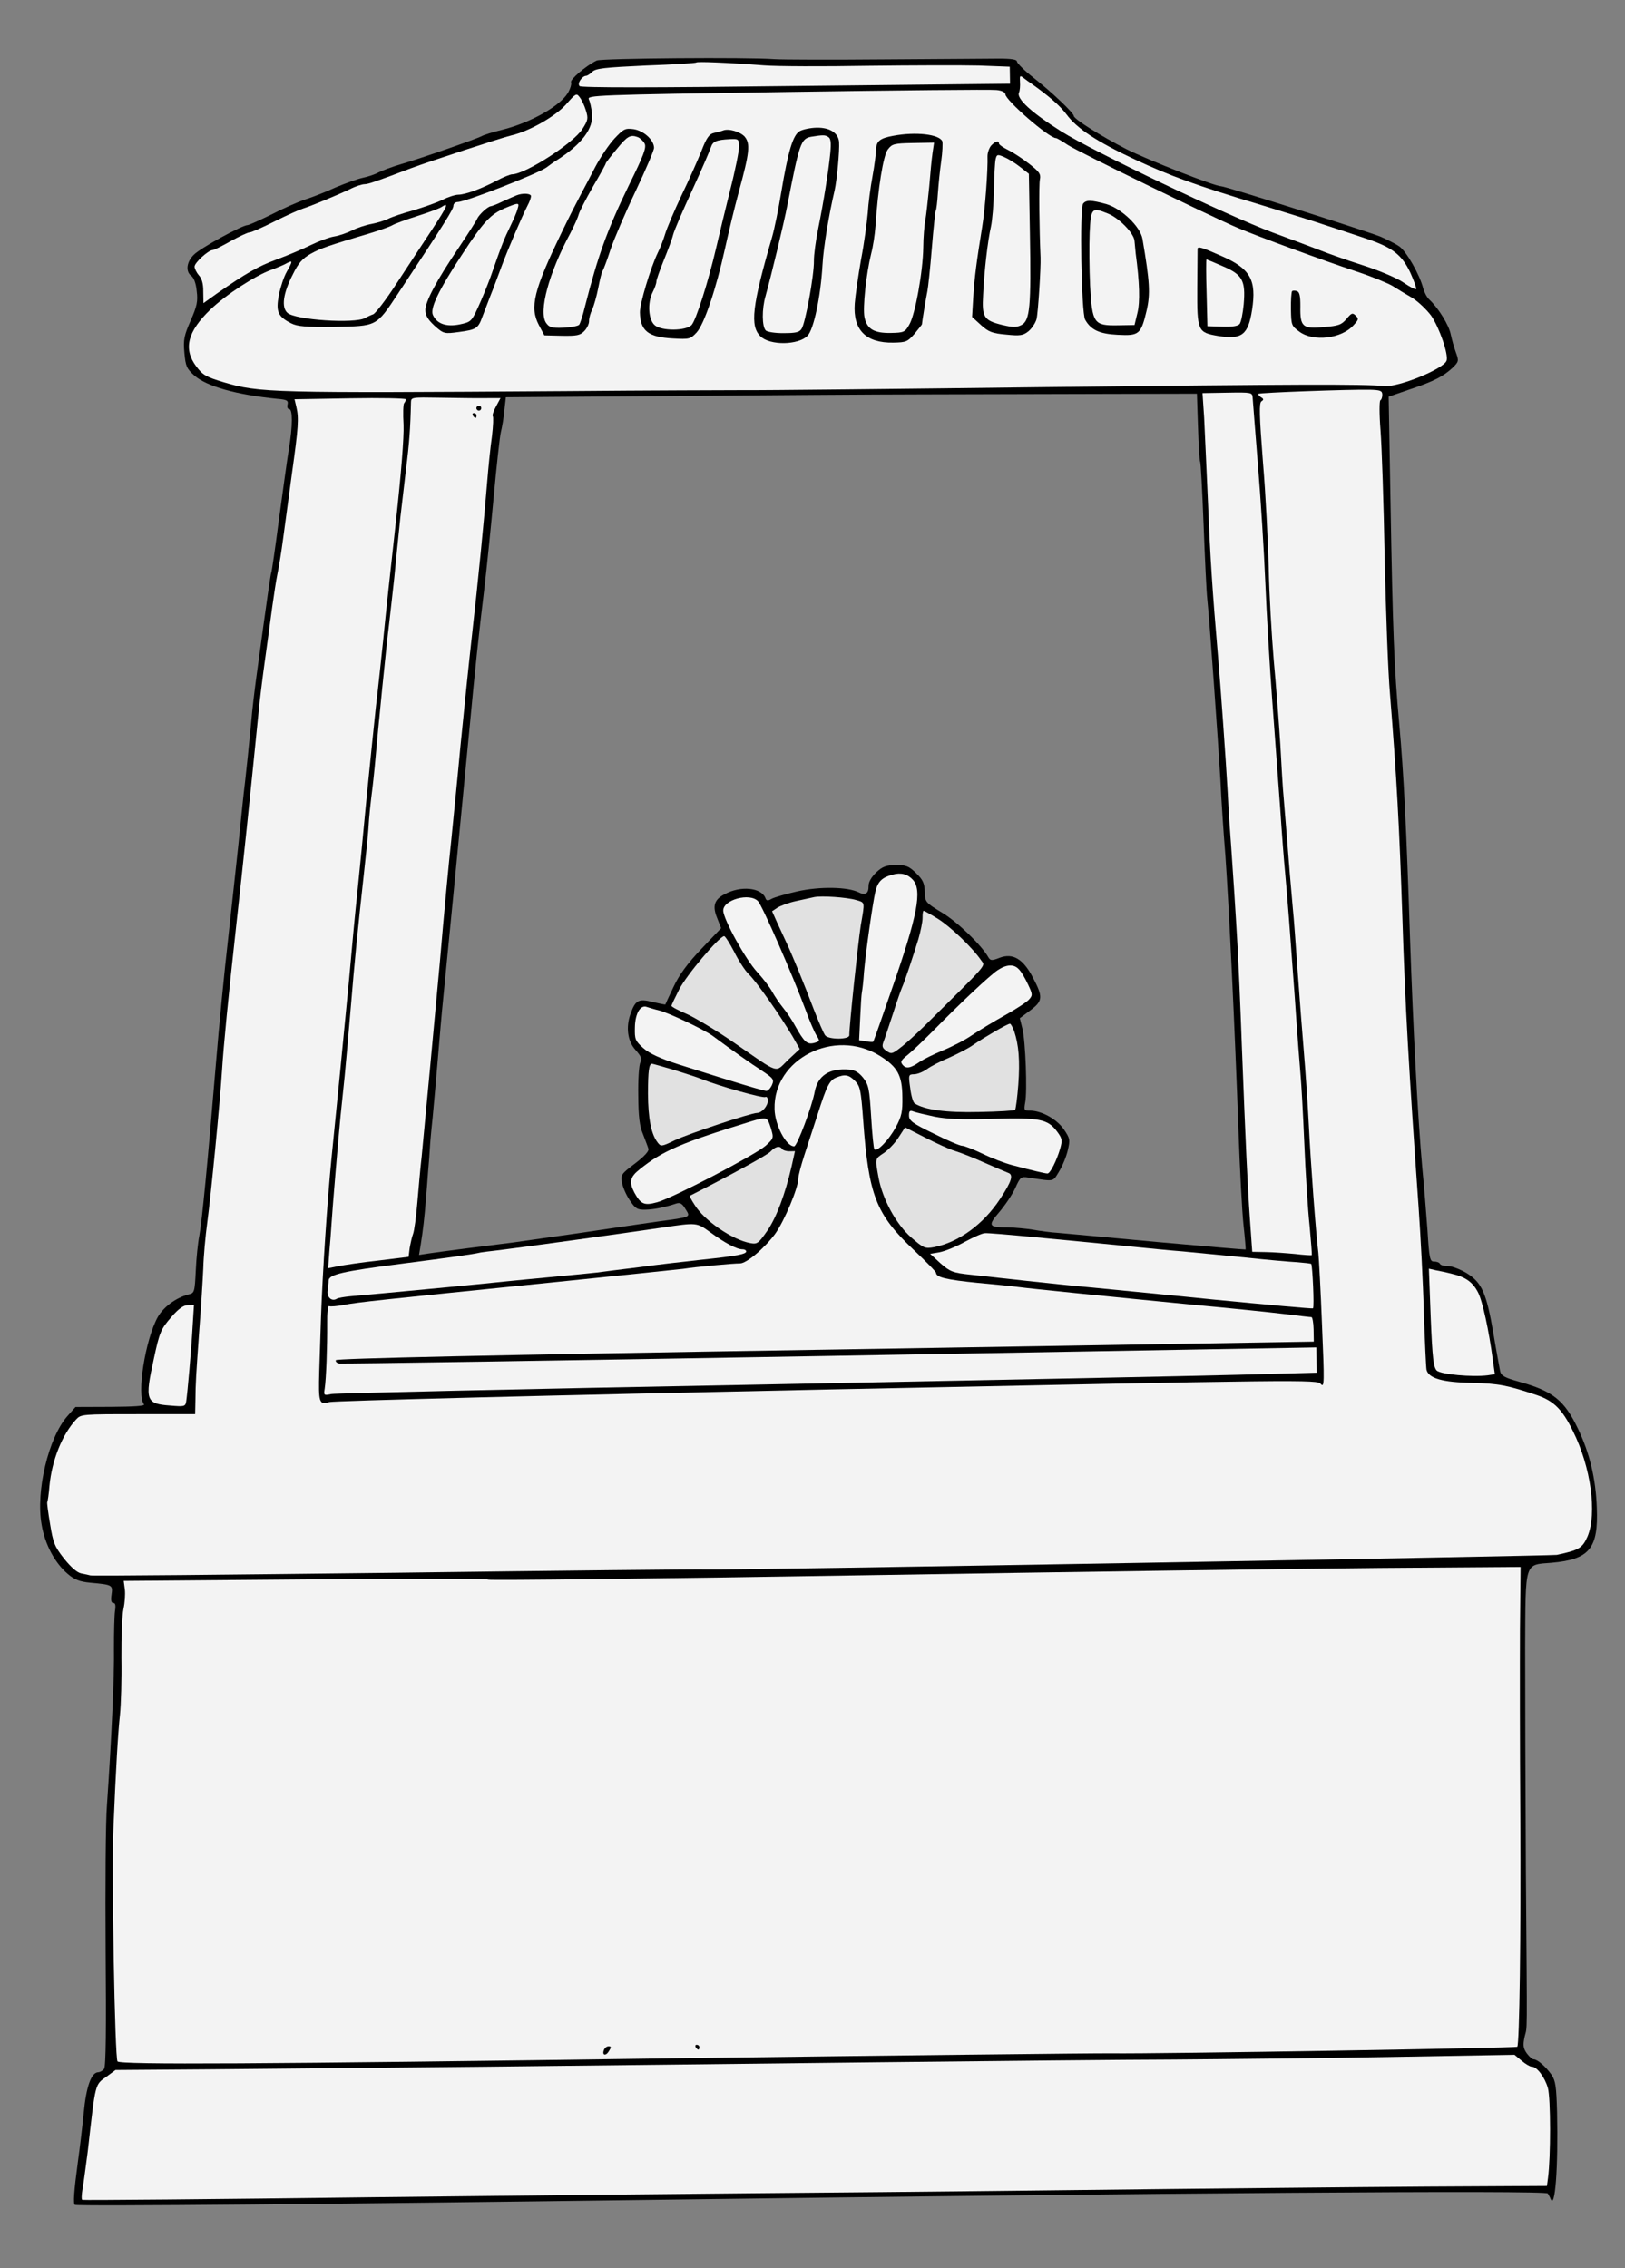 <?xml version="1.0" encoding="UTF-8" standalone="no"?>
<!DOCTYPE svg PUBLIC "-//W3C//DTD SVG 1.1//EN" "http://www.w3.org/Graphics/SVG/1.1/DTD/svg11.dtd">
<svg xmlns="http://www.w3.org/2000/svg" xmlns:xl="http://www.w3.org/1999/xlink" version="1.1" xmlns:dc="http://purl.org/dc/elements/1.1/" viewBox="49.5 103.5 193.5 270" width="193.5" height="270">
  <rect x="49.5" y="103.5" width="193.5" height="270" fill="#808080" stroke="none"/>
  <defs>
    <clipPath id="artboard_clip_path">
      <path d="M 49.5 373.5 L 243 373.5 L 243 145.038 L 216.208 103.5 L 49.5 103.5 Z"/>
    </clipPath>
  </defs>
  <g id="Well,_Covered_(3)" stroke-opacity="1" fill="none" fill-opacity="1" stroke-dasharray="none" stroke="none">
    <title>Well, Covered (3)</title>
    <g id="Well,_Covered_(3)_Art" clip-path="url(#artboard_clip_path)">
      <title>Art</title>
      <g id="Group_70">
        <g id="Graphic_122">
          <path d="M 120.548 110.709 C 119.258 111.339 117.377 112.963 117.498 113.279 C 117.588 113.48 117.424 114.033 117.144 114.529 C 116.217 116.108 112.779 118.048 109.439 118.916 C 108.257 119.197 107.078 119.565 106.849 119.714 C 106.218 120.043 99.605 122.357 97.274 123.034 C 96.238 123.341 95.002 123.797 94.543 124.036 C 94.114 124.275 93.25 124.55 92.645 124.677 C 92.069 124.803 90.631 125.319 89.483 125.802 C 88.364 126.314 86.697 126.979 85.805 127.255 C 84.914 127.56 83.077 128.373 81.758 129.061 C 80.41 129.721 79.147 130.293 78.974 130.296 C 78.337 130.307 73.351 133.027 72.584 133.821 C 71.702 134.675 71.578 135.835 72.281 136.343 C 72.574 136.54 72.847 137.259 72.92 138.125 C 73.086 139.366 72.951 139.947 72.2 141.667 C 71.421 143.445 71.314 143.939 71.457 145.499 C 71.601 147.087 71.721 147.374 72.633 148.197 C 74.131 149.502 77.619 150.482 82.517 150.975 C 83.675 151.071 83.851 151.184 83.743 151.648 C 83.662 151.939 83.753 152.198 83.926 152.195 C 84.36 152.187 84.366 154.183 83.894 156.968 C 83.685 158.245 83.172 162.015 82.71 165.378 C 82.277 168.713 81.863 171.555 81.807 171.642 C 81.723 171.817 81.336 174.514 80.028 184.084 C 79.823 185.591 79.519 188.084 79.401 189.591 C 79.008 193.561 78.983 193.822 78.684 196.546 C 78.505 197.909 78.185 201.154 77.913 203.791 C 77.641 206.429 77.065 211.559 76.667 215.24 C 76.239 218.892 75.576 225.673 75.194 230.308 C 74.238 241.809 73.551 248.88 73.234 250.592 C 73.074 251.376 72.875 253.259 72.814 254.736 C 72.686 257.313 72.659 257.429 71.938 257.586 C 70.441 257.988 68.985 259.055 68.283 260.282 C 66.796 262.97 65.754 269.554 66.642 270.667 C 66.819 270.867 65.46 270.948 62.684 270.968 L 58.489 270.983 L 57.525 272.07 C 55.284 274.597 53.746 280.988 54.452 284.968 C 54.841 287.333 56.037 289.569 57.593 290.872 C 58.356 291.524 58.968 291.774 60.272 291.896 C 62.909 292.139 62.938 292.167 62.784 293.298 C 62.681 293.994 62.744 294.311 63.004 294.307 C 63.236 294.303 63.299 294.591 63.194 295.258 C 63.117 295.78 63.065 297.777 63.069 299.686 C 63.127 302.983 62.769 310.684 62.238 318.33 C 62.07 320.329 62.033 328.141 62.078 335.69 C 62.152 344.888 62.117 349.517 61.89 349.781 C 61.72 349.987 61.405 350.166 61.202 350.169 C 60.364 350.184 59.757 351.901 59.465 355.06 C 59.293 356.769 58.99 359.32 58.784 360.77 C 58.297 364.395 58.207 365.814 58.411 365.955 C 58.733 366.152 90.664 365.855 128.32 365.342 C 187.058 364.548 233.54 364.2 233.807 364.6 C 233.926 364.8 234.075 365.058 234.136 365.231 C 234.68 366.581 235.055 361.541 234.911 354.948 C 234.828 351.854 234.73 351.19 234.255 350.475 C 233.572 349.504 232.603 348.653 232.14 348.632 C 231.937 348.635 231.584 348.295 231.288 347.895 C 230.872 347.294 230.837 346.919 231.051 345.932 C 231.373 344.48 231.36 347.083 231.196 326.085 C 231.141 316.308 231.107 304.361 231.11 299.588 C 231.161 289.26 230.997 289.784 234.261 289.524 C 238.767 289.127 239.844 287.836 239.643 282.979 C 239.524 279.481 238.777 276.428 237.396 273.559 C 235.775 270.174 234.425 269.098 230.414 267.982 C 228.728 267.52 228.261 267.268 228.136 266.749 C 228.072 266.403 227.69 264.385 227.334 262.25 C 226.497 257.376 225.955 256.171 224.142 255.045 C 223.382 254.595 222.392 254.208 221.958 254.215 C 221.524 254.223 221.059 254.115 220.97 253.943 C 220.88 253.771 220.56 253.661 220.242 253.667 C 219.779 253.675 219.685 253.3 219.483 249.977 C 219.332 247.955 219.071 244.604 218.861 242.525 C 218.324 236.633 217.755 225.563 217.401 215.242 C 216.966 201.885 216.654 195.613 216.116 189.663 C 215.506 182.905 215.347 178.742 215.079 163.415 L 214.857 150.719 L 217.417 149.836 C 220.321 148.859 221.382 148.291 222.492 147.259 C 223.203 146.553 223.23 146.465 222.865 145.459 C 222.653 144.884 222.376 143.906 222.249 143.3 C 222.027 142.176 220.777 140.173 219.718 139.179 C 219.425 138.924 219.095 138.293 218.972 137.832 C 218.568 136.22 216.956 133.384 216.107 132.82 C 215.668 132.51 214.647 132.007 213.889 131.673 C 212.17 130.98 195.386 125.66 194.894 125.669 C 194.171 125.682 186.132 122.524 183.592 121.238 C 180.644 119.727 177.369 117.673 177.362 117.297 C 177.356 116.95 174.767 114.478 172.567 112.752 C 171.482 111.903 170.599 111.022 170.596 110.819 C 170.591 110.588 169.953 110.483 168.507 110.48 C 167.35 110.5 161.247 110.52 154.97 110.571 C 148.694 110.623 142.705 110.612 141.663 110.543 C 138.679 110.306 121.035 110.44 120.548 110.709 Z M 159.282 150.446 L 159.282 150.446 C 164.692 150.438 174.266 150.415 180.572 150.392 L 192.027 150.366 L 192.154 154.298 C 192.22 156.466 192.339 158.315 192.399 158.43 C 192.488 158.515 192.663 161.926 192.82 165.944 C 192.977 169.991 193.163 174.009 193.265 174.875 C 193.506 177.069 194.538 191.486 194.827 196.399 C 194.923 198.625 195.196 202.641 195.417 205.356 C 195.838 211.25 196.567 226.483 196.971 238.018 C 197.138 242.643 197.4 247.701 197.572 249.289 C 197.745 250.877 197.855 252.206 197.826 252.236 C 197.798 252.265 193.075 251.856 187.368 251.348 C 181.631 250.811 176.299 250.326 175.488 250.253 C 174.706 250.209 173.344 250.03 172.473 249.872 C 171.632 249.742 170.328 249.62 169.576 249.604 C 167.204 249.617 167.085 249.416 168.474 247.801 C 169.154 247.008 170.029 245.72 170.391 244.933 C 170.975 243.621 171.09 243.532 171.902 243.662 C 175.15 244.155 174.833 244.219 175.621 242.932 C 176.015 242.289 176.487 241.153 176.647 240.427 C 176.944 239.177 176.912 239.004 176.17 237.918 C 175.309 236.689 173.499 235.708 172.168 235.703 C 171.445 235.715 171.415 235.658 171.573 234.758 C 171.839 233.452 171.619 227.439 171.245 225.941 L 170.935 224.703 L 172.162 223.784 C 173.676 222.659 173.726 222.195 172.499 219.873 C 171.332 217.637 170.104 216.907 168.524 217.513 C 167.604 217.876 167.43 217.85 167.192 217.449 C 166.356 215.988 163.532 213.261 161.719 212.164 C 159.673 210.927 159.643 210.87 159.621 209.626 C 159.574 208.615 159.394 208.213 158.57 207.417 C 157.717 206.593 157.367 206.455 156.152 206.476 C 154.996 206.496 154.593 206.648 153.825 207.355 C 153.256 207.915 152.919 208.499 152.927 208.962 C 152.943 209.858 152.542 210.126 151.783 209.734 C 150.47 209.063 147.142 209.005 144.462 209.601 C 143.079 209.915 141.698 210.315 141.382 210.494 C 140.924 210.763 140.75 210.737 140.628 210.363 C 140.115 209.157 137.71 208.909 135.818 209.926 C 134.557 210.555 134.31 211.341 134.884 212.748 L 135.369 213.984 L 133.011 216.455 C 131.363 218.19 130.374 219.538 129.705 220.967 C 129.175 222.076 128.728 223.038 128.729 223.067 C 128.701 223.097 128.033 222.964 127.22 222.775 C 125.534 222.342 125.162 222.551 124.583 224.181 C 124.003 225.782 124.235 227.456 125.179 228.481 C 125.857 229.25 125.978 229.537 125.754 229.975 C 125.586 230.267 125.472 232.034 125.504 233.885 C 125.52 236.43 125.655 237.556 126.077 238.532 C 126.35 239.251 126.653 240.026 126.715 240.257 C 126.806 240.515 126.21 241.162 125.125 241.991 C 123.469 243.235 123.384 243.352 123.574 244.304 C 123.671 244.852 124.092 245.799 124.508 246.399 C 125.161 247.371 125.395 247.512 126.349 247.495 C 127.362 247.477 128.745 247.193 130.011 246.766 C 130.471 246.613 130.733 246.753 131.121 247.412 C 131.746 248.413 131.89 248.353 127.734 248.917 C 126.32 249.116 122.078 249.739 118.356 250.296 C 114.634 250.824 111.2 251.318 110.709 251.384 C 108.775 251.62 101.415 252.559 100.434 252.721 L 99.396 252.883 L 99.605 251.607 C 99.866 250.011 100.066 248.214 100.208 246.36 C 100.28 245.549 100.399 244.072 100.468 243.029 C 100.565 241.986 100.659 240.74 100.68 240.277 C 100.7 239.785 100.845 238.105 101.019 236.511 C 101.165 234.917 101.457 231.73 101.647 229.412 C 101.838 227.095 102.103 224.024 102.252 222.604 C 102.524 219.938 104.535 199.306 105.441 189.859 C 106.05 183.34 106.522 178.877 107.18 173.485 C 107.458 171.166 107.951 166.268 108.292 162.617 C 108.633 158.938 109.007 155.489 109.142 154.937 C 109.277 154.385 109.488 153.224 109.559 152.355 L 109.735 150.79 L 129.606 150.645 C 140.51 150.542 153.873 150.453 159.282 150.446 Z" fill="black"/>
        </g>
        <g id="Graphic_121">
          <path d="M 140.519 111.286 C 142.025 111.405 147.579 111.424 152.814 111.332 C 158.078 111.269 164.008 111.252 166.062 111.303 L 169.739 111.442 L 169.756 112.454 L 169.774 113.466 L 144.293 113.737 C 127.258 113.948 118.725 113.952 118.519 113.753 C 118.195 113.441 118.816 112.533 119.307 112.524 C 119.423 112.522 119.766 112.314 120.022 112.049 C 120.449 111.637 121.517 111.531 126.402 111.301 C 129.64 111.187 132.327 111.024 132.413 110.936 C 132.555 110.818 135.855 110.934 140.519 111.286 Z" fill="#f3f3f3"/>
        </g>
        <g id="Graphic_120">
          <path d="M 172.232 113.394 C 174.458 114.975 175.691 116.053 176.491 117.109 C 177.735 118.794 180.077 120.345 184.597 122.464 C 188.855 124.444 191.854 125.549 199.677 127.9 C 202.731 128.83 206.25 129.926 207.531 130.366 C 208.811 130.778 210.876 131.465 212.099 131.878 C 215.27 132.921 216.414 133.798 217.435 135.95 C 217.886 136.955 218.19 137.817 218.134 137.905 C 218.049 137.993 217.378 137.658 216.646 137.15 C 215.942 136.641 213.727 135.697 211.749 135.066 C 209.771 134.435 207.53 133.635 206.714 133.302 C 205.928 132.998 203.365 132.03 201.036 131.174 C 195.707 129.184 179.664 121.538 175.832 119.117 C 172.439 116.978 170.529 115.275 170.834 114.547 C 170.945 114.284 170.993 113.705 170.956 113.243 C 170.914 112.492 170.942 112.433 171.411 112.801 C 171.704 113.027 172.056 113.282 172.232 113.394 Z" fill="#f3f3f3"/>
        </g>
        <g id="Graphic_119">
          <path d="M 119.263 116.633 C 119.569 117.611 119.515 117.815 118.868 118.838 C 117.798 120.535 112.077 124.222 110.486 124.25 C 110.255 124.254 109.422 124.586 108.648 125.005 C 106.842 125.962 104.945 126.661 104.078 126.676 C 103.673 126.683 102.839 126.958 102.179 127.287 C 101.52 127.617 99.967 128.165 98.73 128.534 C 97.492 128.874 96.14 129.331 95.739 129.541 C 95.337 129.75 94.416 130.026 93.753 130.154 C 93.061 130.282 92.026 130.618 91.452 130.917 C 90.85 131.217 89.901 131.552 89.296 131.649 C 88.69 131.746 87.396 132.232 86.421 132.712 C 85.446 133.192 83.637 133.946 82.401 134.402 C 80.274 135.191 78.87 135.968 75.298 138.46 L 73.726 139.587 L 73.702 138.199 C 73.715 137.273 73.53 136.639 73.177 136.27 C 72.911 135.956 72.671 135.497 72.667 135.237 C 72.659 134.774 74.31 133.27 74.831 133.261 C 75.004 133.258 75.951 132.779 76.953 132.212 C 77.985 131.644 78.989 131.164 79.22 131.16 C 79.451 131.155 80.801 130.553 82.234 129.834 C 83.668 129.115 85.161 128.452 85.564 128.33 C 86.456 128.054 89.615 126.755 91.193 126.004 C 91.824 125.675 92.6 125.43 92.919 125.424 C 93.381 125.416 94.33 125.081 98.497 123.504 C 100.538 122.745 109.282 119.874 110.377 119.623 C 112.537 119.123 115.688 117.332 116.964 115.863 C 118.042 114.629 118.157 114.57 118.512 115.055 C 118.749 115.34 119.079 116.029 119.263 116.633 Z" fill="#f3f3f3"/>
        </g>
        <g id="Graphic_118">
          <path d="M 168.138 114.218 C 168.775 114.265 169.213 114.488 169.217 114.72 C 169.23 115.443 174.429 119.951 175.239 119.937 C 175.354 119.935 175.968 120.301 176.641 120.752 C 177.899 121.569 193.567 129.221 196.977 130.666 C 199.425 131.694 206.995 134.483 211.068 135.83 C 212.814 136.407 214.708 137.184 215.292 137.521 C 215.877 137.886 216.93 138.533 217.661 138.955 C 218.392 139.405 219.392 140.371 219.925 141.085 C 220.905 142.514 222.002 145.706 221.754 146.433 C 221.396 147.423 216.053 149.599 214.373 149.455 C 211.765 149.211 203.839 149.234 174.02 149.581 C 156.378 149.802 140.297 149.967 138.301 149.944 C 136.305 149.95 126.672 149.973 116.896 150.057 C 81.608 150.297 80.392 150.26 76.147 149.004 C 74.053 148.375 73.644 148.151 72.874 147.123 C 71.305 145.038 71.818 142.976 74.55 140.353 C 76.427 138.556 79.917 136.297 81.786 135.627 C 82.533 135.354 83.395 134.992 83.681 134.813 C 84.369 134.454 84.371 134.57 83.641 135.855 C 83.304 136.44 82.892 137.691 82.706 138.62 C 82.335 140.594 82.577 141.168 84.153 141.979 C 84.912 142.371 85.897 142.441 89.339 142.409 C 94.4 142.321 94.285 142.381 96.85 138.518 C 102.431 130.089 103.5 128.393 103.493 127.988 C 103.489 127.756 103.717 127.55 104.006 127.545 C 104.96 127.528 113.551 124.167 114.58 123.426 C 115.008 123.1 115.551 122.715 115.809 122.566 C 118.784 120.662 120.197 118.786 119.993 116.996 C 119.924 116.361 119.766 115.612 119.616 115.325 C 119.405 114.837 120.33 114.792 143.206 114.45 C 156.307 114.251 167.529 114.142 168.138 114.218 Z" fill="#f3f3f3"/>
        </g>
        <g id="Graphic_117">
          <path d="M 100.939 130.838 C 99.84 132.506 97.924 135.404 96.684 137.306 C 95.444 139.208 94.2 140.82 93.941 140.912 C 93.682 141.003 93.223 141.213 92.965 141.363 C 91.705 142.05 84.696 141.594 83.727 140.743 C 82.992 140.09 83.195 138.438 84.37 136.161 C 85.04 134.79 85.523 134.261 86.525 133.693 C 87.729 133.036 88.534 132.762 93.685 131.225 C 94.779 130.888 95.9 130.492 96.215 130.313 C 96.501 130.135 97.823 129.649 99.175 129.22 C 100.528 128.792 101.821 128.306 102.05 128.158 C 103.022 127.504 102.799 128 100.939 130.838 Z" fill="#f3f3f3"/>
        </g>
        <g id="Graphic_116">
          <path d="M 97.82 151.027 C 97.823 151.171 97.74 151.375 97.626 151.493 C 97.512 151.611 97.475 152.768 97.555 154.069 C 97.611 155.601 97.279 159.772 96.63 165.714 C 96.054 170.815 95.382 177.075 95.138 179.625 C 94.864 182.176 94.493 185.769 94.264 187.596 C 94.065 189.422 93.572 194.319 93.152 198.463 C 92.762 202.607 92.272 207.678 92.048 209.764 C 91.823 211.822 91.383 216.458 91.07 220.051 C 90.361 227.469 89.697 234.22 88.982 241.291 C 88.465 246.479 87.917 254.848 87.723 260.319 C 87.668 262.142 87.574 265.037 87.516 266.716 C 87.409 270.478 87.5 270.766 88.709 270.398 C 89.227 270.244 114.788 269.595 147.956 268.901 C 205.213 267.728 206.341 267.708 206.784 268.25 C 207.198 268.734 207.215 268.069 206.923 261.276 C 206.764 257.142 206.551 253.24 206.482 252.605 C 206.179 250.152 205.573 241.976 205.35 237.438 C 205.217 234.808 204.946 230.907 204.764 228.77 C 204.582 226.632 204.246 222.27 204.017 219.092 C 203.788 215.914 203.556 212.591 203.454 211.725 C 203.24 209.414 202.948 205.89 202.722 202.915 C 202.61 201.47 202.431 199.477 202.355 198.437 C 202.25 197.398 202.084 194.537 201.954 192.08 C 201.796 189.624 201.457 185.117 201.172 182.085 C 200.917 179.052 200.628 174.11 200.576 171.102 C 200.494 168.095 200.222 162.459 199.894 158.589 C 199.447 152.84 199.423 151.481 199.709 151.273 C 199.995 151.094 199.993 150.979 199.643 150.782 C 199.408 150.613 199.289 150.441 199.346 150.383 C 199.488 150.236 210.098 149.848 212.587 149.891 C 213.86 149.927 214.093 150.01 214.101 150.472 C 214.107 150.79 213.996 151.082 213.881 151.141 C 213.737 151.173 213.737 152.793 213.886 154.699 C 214.035 156.606 214.269 163.429 214.382 169.878 C 214.523 176.326 214.795 183.612 215.012 186.067 C 215.825 196.177 216.125 201.784 216.488 212.655 C 216.816 223.15 217.27 230.923 218.422 247.19 C 218.653 250.512 218.954 256.119 219.044 259.618 C 219.163 263.116 219.304 266.238 219.367 266.555 C 219.616 267.563 221.245 268.055 224.833 268.108 C 227.988 268.198 228.945 268.384 232.495 269.566 C 234.503 270.254 235.533 271.248 236.793 273.83 C 238.951 278.131 239.684 283.644 238.545 286.383 C 237.933 287.782 237.533 288.021 234.881 288.588 C 234.218 288.715 135.43 290.439 133.664 290.325 C 133.026 290.279 116.338 290.454 96.556 290.713 C 76.802 290.942 60.461 291.111 60.257 291.028 C 60.082 290.973 59.56 290.867 59.153 290.787 C 58.66 290.68 57.925 290.027 57.127 289.029 C 56.002 287.602 55.821 287.142 55.464 284.921 C 55.238 283.566 55.072 282.382 55.129 282.295 C 55.185 282.207 55.315 281.337 55.385 280.41 C 55.678 277.309 56.898 274.28 58.545 272.486 C 59.141 271.839 59.228 271.838 65.939 271.837 L 72.737 271.834 L 72.768 270.329 C 72.785 267.956 72.857 267.116 73.228 261.874 C 73.441 259.151 73.643 255.821 73.706 254.46 C 73.74 253.1 73.958 250.637 74.189 248.955 C 74.624 245.737 75.704 234.638 75.93 231.018 C 76.134 227.833 76.674 222.298 77.649 213.487 C 78.4 206.792 79.292 198.271 80.277 188.418 C 80.398 187.057 80.754 184.244 81.036 182.186 C 81.318 180.098 81.731 177.227 81.909 175.806 C 82.115 174.356 82.373 172.587 82.534 171.832 C 82.694 171.077 83.008 169.192 83.212 167.626 C 83.416 166.06 83.905 162.551 84.263 159.855 C 85.034 154.345 85.103 153.302 84.79 151.948 L 84.571 151.026 L 91.194 150.911 C 94.838 150.847 97.818 150.911 97.82 151.027 Z" fill="#f3f3f3"/>
        </g>
        <g id="Graphic_115">
          <path d="M 107.133 150.893 L 109.1 150.888 L 108.568 151.88 C 108.259 152.435 108.095 152.959 108.183 153.044 C 108.271 153.129 108.232 154.2 108.08 155.447 C 107.899 156.694 107.653 159.128 107.51 160.895 C 107.129 165.559 106.441 172.572 105.714 179.007 C 105.363 182.108 104.745 188.107 104.327 192.338 C 103.938 196.568 103.419 201.64 103.223 203.639 C 102.997 205.639 102.386 212.072 101.882 217.982 C 100.981 227.717 100.324 234.816 99.712 241.162 C 99.561 242.437 99.343 244.9 99.2 246.609 C 99.056 248.348 98.825 250.029 98.687 250.379 C 98.548 250.728 98.388 251.483 98.282 252.064 L 98.156 253.107 L 94.605 253.545 C 92.671 253.753 90.507 254.08 89.844 254.207 L 88.575 254.461 L 88.715 252.52 C 88.813 251.477 88.93 249.942 88.975 249.16 C 89.111 247.017 89.782 239.079 90.052 236.326 C 90.203 235.022 90.397 232.878 90.547 231.544 C 90.669 230.24 91.01 226.561 91.273 223.374 C 91.726 217.87 92.071 214.421 92.87 207.146 C 93.07 205.378 93.292 203.176 93.362 202.22 C 93.45 200.627 93.651 198.859 93.854 197.265 C 93.906 196.917 94.004 195.874 94.103 194.946 C 94.563 189.789 95.498 180.371 95.854 177.588 C 96.055 175.82 96.331 173.414 96.455 172.226 C 96.579 171.037 96.725 169.473 96.799 168.748 C 96.873 168.024 97.047 166.401 97.17 165.126 C 97.321 163.85 97.623 161.242 97.85 159.328 C 98.231 156.342 98.372 154.43 98.435 151.421 C 98.453 150.784 98.481 150.784 101.838 150.841 C 103.69 150.866 106.063 150.912 107.133 150.893 Z" fill="#f3f3f3"/>
        </g>
        <g id="Graphic_114">
          <path d="M 198.66 150.829 C 198.695 151.204 198.961 154.815 199.292 158.859 C 199.623 162.904 200.022 169.203 200.173 172.874 C 200.323 176.516 200.694 182.845 200.996 186.89 C 201.298 190.934 201.717 196.713 201.944 199.746 C 202.141 202.751 202.401 206.073 202.506 207.113 C 202.828 210.637 203.053 213.612 203.663 221.991 C 203.974 226.585 204.311 230.947 204.381 231.669 C 204.452 232.391 204.657 235.888 204.807 239.472 C 204.956 243.057 205.237 247.536 205.443 249.412 C 205.621 251.318 205.735 252.879 205.706 252.908 C 205.649 252.938 204.781 252.895 203.737 252.769 C 202.694 252.671 201.13 252.554 200.233 252.541 L 198.612 252.511 L 198.344 248.726 C 198.035 244.306 197.846 240.085 197.375 228.031 C 197.203 223.174 196.968 217.971 196.884 216.468 C 196.633 212.018 196.279 206.672 196.088 204.043 C 195.978 202.685 195.784 199.883 195.691 197.83 C 195.48 194.073 194.829 184.944 194.54 181.651 C 193.887 174.025 193.613 169.98 193.357 163.592 C 193.171 159.545 192.974 154.891 192.887 153.244 L 192.691 150.296 L 195.67 150.244 C 198.533 150.194 198.62 150.222 198.66 150.829 Z" fill="#f3f3f3"/>
        </g>
        <g id="Graphic_113">
          <path d="M 158.208 208.233 C 159.329 209.487 158.745 212.505 155.77 221.033 C 154.559 224.555 153.539 227.436 153.482 227.495 C 153.425 227.554 153.049 227.532 152.613 227.452 L 151.801 227.322 L 151.928 224.658 C 151.99 223.211 152.081 221.821 152.135 221.588 C 152.189 221.356 152.315 220.284 152.383 219.212 C 152.601 216.778 153.398 211.094 153.748 209.584 C 154.046 208.422 154.529 207.95 155.796 207.61 C 156.775 207.333 157.589 207.55 158.208 208.233 Z" fill="#f3f3f3"/>
        </g>
        <g id="Graphic_112">
          <path d="M 139.768 210.783 C 140.298 211.352 143.854 219.505 145.432 223.73 C 145.918 225.081 146.521 226.459 146.758 226.802 C 147.145 227.403 147.117 227.462 146.455 227.647 C 145.62 227.864 145.267 227.552 144.192 225.632 C 143.863 225.002 143.21 224.029 142.766 223.488 C 142.323 222.946 141.729 222.059 141.46 221.572 C 141.191 221.056 140.391 220 139.654 219.203 C 138.268 217.694 135.64 212.938 135.621 211.896 C 135.599 210.595 138.795 209.729 139.768 210.783 Z" fill="#f3f3f3"/>
        </g>
        <g id="Graphic_111">
          <path d="M 170.833 218.89 C 171.098 219.146 171.575 219.947 171.905 220.665 C 172.476 221.87 172.478 221.985 172.024 222.485 C 171.769 222.779 170.453 223.641 169.107 224.387 C 167.76 225.134 166.014 226.206 165.213 226.741 C 164.442 227.275 162.894 228.083 161.773 228.536 C 160.682 228.989 159.478 229.589 159.077 229.856 C 157.934 230.657 157.415 230.753 157.002 230.269 C 156.677 229.898 156.761 229.723 157.617 229.043 C 158.13 228.629 159.553 227.273 160.747 226.067 C 163.873 222.888 167.317 219.646 168.289 218.992 C 169.376 218.279 170.243 218.235 170.833 218.89 Z" fill="#f3f3f3"/>
        </g>
        <g id="Graphic_110">
          <path d="M 127.873 223.748 C 128.977 223.989 133.352 226.053 134.378 226.816 C 136.664 228.512 138.86 230.065 140.206 230.938 C 141.611 231.868 141.7 232.011 141.422 232.652 C 141.255 233.031 140.943 233.355 140.769 233.358 C 140.422 233.364 136.99 232.325 130.329 230.213 C 128.118 229.5 126.835 228.915 126.1 228.262 C 125.13 227.382 125.07 227.21 125.103 225.792 C 125.131 224.114 125.778 223.061 126.536 223.366 C 126.797 223.448 127.408 223.64 127.873 223.748 Z" fill="#f3f3f3"/>
        </g>
        <g id="Graphic_109">
          <path d="M 154.234 229.16 C 156.369 230.482 156.936 231.485 156.953 234.088 C 156.983 235.823 156.877 236.375 156.148 237.718 C 155.307 239.237 153.943 240.649 153.619 240.308 C 153.53 240.223 153.356 238.49 153.233 236.438 C 153.03 233.086 152.935 232.625 152.284 231.797 C 151.781 231.17 151.284 230.86 150.618 230.814 C 148.3 230.623 146.899 231.515 146.527 233.402 C 146.21 235.172 144.413 239.948 144.066 239.954 C 143.112 239.97 141.766 237.419 141.732 235.511 C 141.571 229.554 148.853 225.84 154.234 229.16 Z" fill="#f3f3f3"/>
        </g>
        <g id="Graphic_108">
          <path d="M 151.307 232.162 C 151.925 232.787 152.02 233.248 152.285 236.831 C 152.934 245.816 153.811 248.028 158.282 252.26 C 159.753 253.652 160.96 254.875 160.963 255.02 C 160.972 255.54 162.221 255.837 165.93 256.206 C 168.074 256.4 170.248 256.622 170.77 256.7 C 172.046 256.88 182.13 257.89 191.693 258.822 C 195.923 259.211 200.734 259.706 202.386 259.909 C 204.068 260.111 205.517 260.288 205.662 260.285 C 205.777 260.283 205.905 260.946 205.918 261.727 L 205.944 263.202 L 147.758 264.16 C 107.646 264.802 89.544 265.205 89.49 265.408 C 89.435 265.583 89.611 265.753 89.902 265.806 C 90.192 265.859 116.48 265.458 148.32 264.902 L 206.245 263.891 L 206.272 265.395 L 206.298 266.899 L 196.987 267.148 C 191.841 267.296 165.67 267.81 138.776 268.338 C 111.911 268.836 89.472 269.343 88.981 269.438 C 88.059 269.628 88.03 269.6 88.161 268.816 C 88.343 267.656 88.478 263.777 88.46 261.087 C 88.438 259.844 88.537 258.887 88.683 258.972 C 88.829 259.056 89.638 258.984 90.474 258.825 C 92.117 258.507 94.485 258.263 116.143 256.062 C 123.68 255.294 130.321 254.6 130.869 254.532 C 132.254 254.306 136.962 253.876 137.598 253.894 C 138.38 253.91 140.546 252.078 141.818 250.349 C 142.919 248.797 144.585 244.834 144.566 243.735 C 144.561 243.445 144.887 242.225 145.271 241.032 C 145.656 239.868 146.369 237.657 146.864 236.144 C 147.933 232.77 148.268 232.099 149.073 231.767 C 150.107 231.344 150.571 231.422 151.307 232.162 Z" fill="#f3f3f3"/>
        </g>
        <g id="Graphic_107">
          <path d="M 160.783 236.422 C 162.292 236.714 164.087 236.798 167.759 236.676 C 173.339 236.521 174.268 236.707 175.394 238.221 C 175.986 239.021 176.019 239.223 175.747 240.211 C 175.31 241.694 174.555 243.182 174.237 243.188 C 173.948 243.193 172.379 242.815 170.025 242.191 C 169.182 241.974 167.58 241.366 166.501 240.835 C 165.392 240.305 164.315 239.89 164.083 239.894 C 163.823 239.898 162.308 239.259 160.703 238.448 C 158.164 237.22 157.754 236.909 157.743 236.302 C 157.734 235.752 157.847 235.634 158.255 235.801 C 158.518 235.912 159.679 236.181 160.783 236.422 Z" fill="#f3f3f3"/>
        </g>
        <g id="Graphic_106">
          <path d="M 141.28 237.746 C 141.648 238.984 141.648 238.984 140.652 239.898 C 139.398 240.99 129.651 246.078 127.78 246.602 C 126.226 247.034 125.818 246.868 125.041 245.464 C 124.383 244.203 124.517 243.593 125.687 242.676 C 128.397 240.488 130.665 239.522 138.952 236.977 C 140.823 236.423 140.852 236.423 141.28 237.746 Z" fill="#f3f3f3"/>
        </g>
        <g id="Group_98">
          <g id="Graphic_105">
            <path d="M 151.452 210.637 C 152.528 210.965 152.495 210.763 151.997 213.665 C 151.684 215.637 150.616 225.723 150.634 226.735 C 150.643 227.255 148.213 227.269 147.77 226.756 C 147.593 226.556 146.99 225.15 146.415 223.684 C 145.262 220.638 143.691 216.818 143.061 215.527 C 142.85 215.039 142.37 214.064 142.039 213.318 L 141.437 211.969 L 142.066 211.553 C 142.438 211.315 143.415 210.95 144.28 210.762 C 145.144 210.573 146.124 210.354 146.441 210.29 C 147.306 210.101 150.347 210.309 151.452 210.637 Z" fill="#e1e1e1"/>
          </g>
          <g id="Graphic_104">
            <path d="M 161.182 212.868 C 162.673 213.796 165.321 216.325 166.33 217.811 C 166.835 218.555 167.373 217.909 159.582 225.624 C 158.558 226.625 157.277 227.805 156.705 228.22 C 155.764 228.96 155.62 228.991 155.063 228.596 C 154.565 228.257 154.504 228.056 154.697 227.532 C 154.836 227.182 155.331 225.698 155.798 224.273 C 156.264 222.818 156.76 221.392 156.899 221.071 C 157.233 220.342 158.168 217.52 158.852 215.309 C 159.125 214.35 159.365 213.218 159.357 212.755 C 159.349 212.292 159.4 211.915 159.487 211.914 C 159.545 211.913 160.333 212.333 161.182 212.868 Z" fill="#e1e1e1"/>
          </g>
          <g id="Graphic_103">
            <path d="M 136.922 216.792 C 137.432 217.824 138.205 219.026 138.646 219.452 C 139.528 220.275 142.376 224.333 143.867 226.853 L 144.732 228.371 L 143.337 229.668 C 141.715 231.23 142.471 231.448 136.82 227.554 C 134.859 226.2 132.374 224.71 131.353 224.236 C 130.304 223.792 129.457 223.344 129.455 223.228 C 129.453 223.141 129.872 222.266 130.376 221.274 C 131.214 219.61 135.154 214.942 135.732 214.932 C 135.848 214.93 136.383 215.76 136.922 216.792 Z" fill="#e1e1e1"/>
          </g>
          <g id="Graphic_102">
            <path d="M 170.267 226.248 C 170.817 227.916 170.964 229.736 170.755 232.632 C 170.637 234.167 170.458 235.53 170.373 235.618 C 170.288 235.707 168.352 235.827 166.067 235.867 C 162.163 235.964 159.583 235.604 158.412 234.844 C 158.237 234.731 157.991 233.925 157.889 233.03 C 157.659 231.443 157.686 231.385 158.352 231.373 C 158.756 231.366 159.417 231.094 159.874 230.768 C 160.302 230.442 161.506 229.814 162.54 229.391 C 163.545 228.939 164.835 228.28 165.407 227.865 C 166.521 227.094 169.442 225.365 169.76 225.36 C 169.846 225.329 170.085 225.759 170.267 226.248 Z" fill="#e1e1e1"/>
          </g>
          <g id="Graphic_101">
            <path d="M 129.675 230.832 C 130.983 231.243 132.467 231.709 132.933 231.904 C 135.06 232.763 140.351 234.262 140.637 234.083 C 140.78 233.994 140.928 234.165 140.933 234.483 C 140.945 235.148 140.236 235.971 139.629 235.981 C 138.906 235.994 131.428 238.468 129.821 239.248 C 128.272 239.998 128.186 240 127.801 239.486 C 127.031 238.487 126.681 236.641 126.658 233.691 C 126.668 230.972 126.769 230.131 127.145 230.124 C 127.232 230.123 128.366 230.45 129.675 230.832 Z" fill="#e1e1e1"/>
          </g>
          <g id="Graphic_100">
            <path d="M 163.168 240.488 C 163.808 240.68 165.381 241.289 166.664 241.874 C 167.946 242.43 169.229 242.986 169.52 243.097 C 170.218 243.316 170 244.072 168.591 246.208 C 166.618 249.222 163.648 251.386 160.707 251.958 C 159.64 252.15 159.465 252.066 158.026 250.819 C 156.204 249.23 154.59 246.25 154.111 243.655 C 153.695 241.348 153.668 241.464 154.783 240.721 C 155.326 240.336 156.122 239.512 156.515 238.869 L 157.276 237.698 L 159.64 238.901 C 160.954 239.572 162.528 240.297 163.168 240.488 Z" fill="#e1e1e1"/>
          </g>
          <g id="Graphic_99">
            <path d="M 142.625 240.268 C 142.715 240.411 143.122 240.549 143.498 240.542 L 144.163 240.531 L 143.761 242.331 C 142.981 245.701 141.957 248.409 140.857 250.019 C 139.813 251.512 139.671 251.631 138.829 251.472 C 136.681 251.075 133.314 248.762 132.182 246.873 C 131.825 246.329 131.586 245.87 131.643 245.841 C 136.776 243.234 140.787 241.024 141.214 240.611 C 141.81 239.964 142.358 239.839 142.625 240.268 Z" fill="#e1e1e1"/>
          </g>
        </g>
        <g id="Graphic_97">
          <path d="M 134.091 250.195 C 135.82 251.466 137.251 252.223 137.916 252.211 C 138.147 252.207 138.352 252.319 138.354 252.464 C 138.36 252.782 137.293 253.003 133.02 253.453 C 131.114 253.66 127.794 254.036 125.659 254.334 C 123.523 254.603 121.242 254.874 120.608 254.972 C 119.972 255.041 117.576 255.285 115.265 255.499 C 112.955 255.713 110.5 255.958 109.778 256.029 C 107.67 256.268 93.895 257.579 91.237 257.799 C 90.486 257.87 89.765 257.998 89.622 258.087 C 89.021 258.474 88.405 257.935 88.507 257.152 C 88.557 256.746 88.635 256.195 88.63 255.935 C 88.646 255.212 90.26 254.836 97.302 253.932 C 103.19 253.164 105.701 252.831 106.767 252.581 C 106.969 252.549 107.95 252.416 108.932 252.312 C 110.953 252.074 123.939 250.285 128.325 249.63 C 132.508 249.008 132.451 249.009 134.091 250.195 Z" fill="#f3f3f3"/>
        </g>
        <g id="Graphic_96">
          <path d="M 172.43 250.741 C 177.791 251.255 181.21 251.571 185.064 251.966 C 186.339 252.089 188.687 252.337 190.28 252.454 C 191.874 252.6 195.264 252.946 197.814 253.19 C 200.364 253.464 203.146 253.705 203.985 253.748 C 204.826 253.82 205.55 253.894 205.638 253.951 C 205.785 254.122 206.017 259.093 205.846 259.241 C 205.789 259.3 200.4 258.815 193.851 258.177 C 187.331 257.51 180.608 256.875 178.928 256.702 C 177.247 256.558 174.001 256.21 171.683 255.961 C 169.364 255.712 166.408 255.387 165.103 255.237 C 162.959 255.014 162.638 254.875 161.493 253.882 L 160.258 252.747 L 161.412 252.553 C 162.046 252.426 163.396 251.882 164.398 251.315 C 165.402 250.777 166.463 250.295 166.782 250.29 C 167.07 250.256 169.62 250.471 172.43 250.741 Z" fill="#f3f3f3"/>
        </g>
        <g id="Graphic_95">
          <path d="M 222.408 255.133 C 224.005 255.51 224.855 256.103 225.483 257.307 C 226.021 258.281 226.807 261.912 227.274 265.462 L 227.505 267.078 L 226.668 267.209 C 224.792 267.444 221.084 267.103 220.584 266.649 C 220.201 266.251 220.067 265.241 219.866 260.356 L 219.649 254.516 L 220.462 254.704 C 220.897 254.783 221.797 254.97 222.408 255.133 Z" fill="#f3f3f3"/>
        </g>
        <g id="Graphic_94">
          <path d="M 72.438 261.367 C 72.284 264.147 71.825 269.333 71.669 270.348 C 71.564 270.928 71.449 270.959 69.768 270.815 C 66.872 270.605 66.72 270.203 67.82 265.237 C 68.488 262.101 68.655 261.722 69.846 260.342 C 70.725 259.314 71.324 258.87 71.845 258.861 L 72.597 258.847 L 72.438 261.367 Z" fill="#f3f3f3"/>
        </g>
        <g id="Graphic_93">
          <path d="M 107.65 291.532 C 107.825 291.644 127.984 291.408 152.479 291.009 C 176.974 290.611 204.564 290.216 213.791 290.142 L 230.567 290.022 L 230.494 297.429 C 230.478 301.508 230.478 311.46 230.533 319.587 C 230.614 334.137 230.43 346.839 230.175 347.133 C 230.004 347.281 187.637 347.991 181.821 347.919 C 179.767 347.897 156.253 348.163 129.617 348.512 C 79.96 349.205 63.906 349.283 63.494 348.885 C 63.171 348.602 62.781 326.247 62.987 321.499 C 63.312 313.596 63.562 309.687 63.786 307.6 C 63.91 306.412 64.001 303.373 63.958 300.857 C 63.943 298.34 64.041 295.706 64.203 295.009 C 64.364 294.283 64.433 293.269 64.365 292.692 L 64.231 291.682 L 85.809 291.508 C 97.667 291.388 107.502 291.39 107.65 291.532 Z" fill="#f3f3f3"/>
        </g>
        <g id="Graphic_92">
          <path d="M 107.504 349.506 C 119.449 349.384 140.389 349.134 154.069 348.982 C 167.749 348.83 183.57 348.67 189.211 348.658 C 194.851 348.618 206.305 348.504 214.662 348.358 L 229.845 348.093 L 230.696 348.802 C 231.166 349.199 231.692 349.508 231.894 349.504 C 232.502 349.493 233.449 350.75 233.819 352.045 C 234.158 353.254 234.165 360.284 233.832 362.748 L 233.704 363.705 L 219.473 363.78 C 211.635 363.83 192.69 364.016 177.333 364.197 C 161.975 364.379 144.737 364.535 139.01 364.577 C 133.283 364.619 113.037 364.828 94.035 365.044 C 75.033 365.289 59.386 365.417 59.298 365.361 C 59.181 365.305 59.228 364.697 59.332 364.029 C 59.465 363.333 59.719 361.332 59.949 359.593 C 60.902 351.216 60.766 351.71 62.252 350.643 L 63.252 349.902 L 74.532 349.821 C 80.751 349.77 95.588 349.627 107.504 349.506 Z" fill="#f3f3f3"/>
        </g>
        <g id="Graphic_91">
          <path d="M 122.649 120.016 C 121.996 120.722 120.981 122.244 120.393 123.354 C 119.805 124.492 119.021 125.981 118.629 126.711 C 118.237 127.441 117.23 129.397 116.42 131.089 C 113.042 138.062 112.556 140.066 113.663 142.187 L 114.321 143.42 L 116.405 143.47 C 118.199 143.497 118.574 143.432 119.085 142.903 C 119.398 142.579 119.649 142.054 119.643 141.736 C 119.637 141.389 119.8 140.778 120.024 140.341 C 120.219 139.903 120.546 138.769 120.732 137.812 C 120.918 136.854 121.133 135.924 121.246 135.778 C 121.359 135.602 121.801 134.437 122.213 133.157 C 122.653 131.877 123.988 128.758 125.188 126.249 C 126.387 123.712 127.388 121.38 127.383 121.091 C 127.367 120.165 126.161 119.058 124.943 118.877 C 123.929 118.75 123.757 118.84 122.649 120.016 Z" fill="black"/>
        </g>
        <g id="Graphic_90">
          <path d="M 125.452 119.823 C 125.714 119.934 126.066 120.246 126.245 120.561 C 126.514 121.019 126.182 121.922 124.394 125.54 C 121.797 130.879 120.721 133.878 119.15 140.009 C 118.908 141.054 118.578 142.015 118.465 142.161 C 118.323 142.309 117.516 142.467 116.62 142.512 C 115.203 142.565 114.912 142.484 114.527 141.941 C 113.607 140.597 114.857 135.976 117.435 131.216 C 117.855 130.398 118.301 129.436 118.409 129.029 C 118.518 128.622 119.302 127.133 120.116 125.702 C 120.959 124.269 121.631 123.043 121.63 122.956 C 121.628 122.869 122.223 122.107 122.931 121.255 C 124.205 119.7 124.549 119.491 125.452 119.823 Z" fill="#f3f3f3"/>
        </g>
        <g id="Graphic_89">
          <path d="M 135.592 119.038 C 135.448 119.099 134.958 119.223 134.555 119.317 C 133.95 119.443 133.639 119.882 133.03 121.455 C 132.587 122.562 131.529 124.953 130.636 126.791 C 129.771 128.628 128.91 130.668 128.718 131.308 C 128.527 131.948 128.14 132.967 127.832 133.58 C 126.967 135.36 125.682 139.663 125.7 140.675 C 125.738 142.873 126.677 143.638 129.631 143.789 C 131.6 143.899 131.715 143.868 132.453 143.074 C 133.361 142.075 134.764 137.914 135.836 133.064 C 136.238 131.235 136.966 128.184 137.483 126.295 C 138.761 121.644 138.859 120.601 138.179 119.774 C 137.648 119.176 136.252 118.766 135.592 119.038 Z" fill="black"/>
        </g>
        <g id="Graphic_88">
          <path d="M 137.505 120.943 C 137.514 121.464 137.035 123.844 136.412 126.256 C 135.817 128.638 135.089 131.66 134.793 132.938 C 133.851 137.004 132.343 141.746 131.831 142.217 C 131.119 142.895 128.314 142.915 127.492 142.235 C 126.7 141.613 126.577 139.532 127.22 138.277 C 127.472 137.781 127.665 137.228 127.661 137.025 C 127.658 136.823 128.043 135.717 128.515 134.552 C 128.986 133.386 129.512 132.017 129.647 131.465 C 129.782 130.913 130.839 128.494 131.954 126.073 C 133.069 123.653 134.041 121.38 134.151 121.031 C 134.37 120.332 134.801 120.151 136.419 120.065 C 137.431 120.019 137.489 120.047 137.505 120.943 Z" fill="#f3f3f3"/>
        </g>
        <g id="Graphic_87">
          <path d="M 144.734 119.11 C 143.932 119.558 143.357 121.419 142.519 126.439 C 142.205 128.353 141.725 130.705 141.453 131.664 C 139.051 139.922 138.775 142.328 140.069 143.549 C 141.158 144.629 144.543 144.599 145.651 143.48 C 146.39 142.744 147.219 138.853 147.442 135.031 C 147.55 132.946 148.232 128.914 148.878 126.183 C 149.147 125.021 149.49 121.457 149.414 120.388 C 149.308 119.32 148.313 118.672 146.752 118.699 C 146.029 118.711 145.106 118.901 144.734 119.11 Z" fill="black"/>
        </g>
        <g id="Graphic_86">
          <path d="M 148.131 119.803 C 148.423 119.971 148.489 120.462 148.367 121.737 C 148.145 123.939 147.598 127.391 146.932 130.701 C 146.639 132.123 146.409 133.863 146.421 134.557 C 146.45 136.234 145.395 142.038 144.942 142.654 C 144.689 143.063 144.199 143.159 142.811 143.154 C 141.827 143.171 140.87 143.014 140.693 142.844 C 140.223 142.389 140.215 140.278 140.651 138.766 C 141.332 136.324 142.816 130.194 143.267 127.872 C 144.674 120.615 144.865 120.005 146.076 119.781 C 147.49 119.554 147.75 119.549 148.131 119.803 Z" fill="#f3f3f3"/>
        </g>
        <g id="Graphic_85">
          <path d="M 155.852 119.668 C 154.266 119.956 153.838 120.311 153.827 121.324 C 153.806 121.787 153.629 123.236 153.391 124.513 C 153.153 125.79 152.898 127.733 152.831 128.862 C 152.734 129.963 152.402 132.486 152.03 134.401 C 151.688 136.346 151.353 138.695 151.283 139.621 C 151.048 142.779 152.609 144.343 155.877 144.285 C 157.41 144.259 157.582 144.169 158.404 143.229 C 158.886 142.642 159.282 142.143 159.281 142.114 C 159.278 141.912 159.801 138.75 159.935 138.14 C 160.015 137.733 160.265 135.473 160.455 133.097 C 160.645 130.722 160.87 128.693 160.925 128.576 C 161.01 128.459 161.11 127.532 161.179 126.518 C 161.248 125.504 161.42 123.766 161.575 122.693 C 161.73 121.62 161.769 120.548 161.707 120.318 C 161.345 119.486 158.562 119.158 155.852 119.668 Z" fill="black"/>
        </g>
        <g id="Graphic_84">
          <path d="M 160.545 121.698 C 160.441 122.394 160.27 124.191 160.152 125.697 C 160.005 127.204 159.804 128.972 159.7 129.639 C 159.567 130.278 159.448 131.784 159.44 132.97 C 159.403 135.806 158.48 140.971 157.778 142.141 C 157.273 143.046 157.129 143.106 155.567 143.134 C 153.572 143.169 152.724 142.663 152.439 141.25 C 152.217 140.126 152.639 136.126 153.233 133.715 C 153.451 132.901 153.685 131.393 153.754 130.379 C 154.051 125.89 154.678 122.003 155.215 121.299 C 155.724 120.625 155.955 120.563 158.239 120.523 L 160.726 120.48 L 160.545 121.698 Z" fill="#f3f3f3"/>
        </g>
        <g id="Graphic_83">
          <path d="M 167.502 120.853 C 167.276 121.147 167.083 121.7 167.09 122.105 C 167.147 123.723 166.796 128.474 166.455 130.505 C 165.803 134.537 165.521 136.625 165.388 138.941 L 165.254 141.229 L 166.312 142.194 C 167.223 143.017 167.66 143.183 169.312 143.328 C 170.964 143.501 171.338 143.437 171.966 142.934 C 172.365 142.609 172.788 141.965 172.925 141.5 C 173.114 140.774 173.454 135.358 173.404 134.144 C 173.258 130.791 173.194 125.44 173.328 124.859 C 173.462 124.221 173.254 123.935 172.052 123.001 C 171.29 122.407 170.148 121.646 169.565 121.367 C 168.952 121.06 168.454 120.721 168.452 120.576 C 168.445 120.172 167.984 120.324 167.502 120.853 Z" fill="black"/>
        </g>
        <g id="Graphic_82">
          <path d="M 170.93 123.339 L 172.015 124.188 L 172.139 131.273 C 172.292 140.036 172.147 141.687 171.114 142.197 C 170.541 142.496 170.078 142.475 168.829 142.179 C 166.65 141.639 166.412 141.267 166.568 138.603 C 166.692 135.794 167.12 132.142 167.496 130.487 C 167.657 129.761 167.826 127.819 167.854 126.141 C 167.883 124.463 167.97 122.812 168.051 122.464 C 168.185 121.883 168.271 121.852 169 122.158 C 169.466 122.352 170.314 122.858 170.93 123.339 Z" fill="#f3f3f3"/>
        </g>
        <g id="Graphic_81">
          <path d="M 110.993 126.758 C 110.763 126.848 110.017 127.18 109.357 127.48 C 108.697 127.81 108.036 128.053 107.92 128.055 C 107.574 128.09 106.549 129.034 106.326 129.529 C 106.243 129.762 105.257 131.284 104.186 132.893 C 101.451 136.933 100.134 139.415 100.152 140.427 C 100.163 141.063 100.461 141.55 101.255 142.288 C 102.342 143.253 102.429 143.251 104.16 143.019 C 106.152 142.752 106.439 142.603 106.907 141.293 C 107.101 140.769 107.544 139.633 107.876 138.759 C 108.236 137.885 108.844 136.226 109.259 135.119 C 110.032 133.052 111.617 129.35 112.344 127.92 C 112.568 127.511 112.733 127.016 112.73 126.843 C 112.725 126.525 111.74 126.455 110.993 126.758 Z" fill="black"/>
        </g>
        <g id="Graphic_80">
          <path d="M 111.136 128.346 C 111.056 128.724 110.639 129.656 110.248 130.473 C 109.55 131.903 109.299 132.486 107.922 136.444 C 107.535 137.492 106.87 139.124 106.424 140.086 C 105.643 141.778 105.557 141.837 104.232 142.121 C 102.646 142.438 101.54 142.052 101.059 141.019 C 100.67 140.245 101.702 138.086 104.548 133.755 C 107.056 129.922 107.908 129.01 109.602 128.286 C 111.268 127.592 111.383 127.59 111.136 128.346 Z" fill="#f3f3f3"/>
        </g>
        <g id="Graphic_79">
          <path d="M 178.47 127.749 C 178.046 128.335 178.262 140.684 178.711 141.544 C 179.398 142.776 180.419 143.25 182.619 143.356 C 185.138 143.485 185.366 143.308 186.04 140.461 C 186.497 138.457 186.415 137.07 185.544 131.936 C 185.287 130.465 183.022 128.306 181.219 127.788 C 179.417 127.299 178.838 127.28 178.47 127.749 Z" fill="black"/>
        </g>
        <g id="Graphic_78">
          <path d="M 181.412 128.913 C 182.752 129.439 184.549 131.288 184.594 132.184 C 184.63 132.588 184.699 133.253 184.735 133.657 C 185.2 137.12 185.27 139.433 184.945 140.741 L 184.595 142.193 L 182.657 142.227 C 179.736 142.278 179.558 142.021 179.305 137.483 C 179.213 135.518 179.193 132.683 179.254 131.207 C 179.405 128.254 179.489 128.137 181.412 128.913 Z" fill="#f3f3f3"/>
        </g>
        <g id="Graphic_77">
          <path d="M 192.103 133.152 C 192.105 133.297 192.083 135.351 192.067 137.724 C 192.042 142.931 192.102 143.075 194.569 143.494 C 197.382 143.937 198.125 143.374 198.593 140.387 C 199.139 136.848 198.392 135.501 195.069 134.026 C 192.561 132.913 192.096 132.776 192.103 133.152 Z" fill="black"/>
        </g>
        <g id="Graphic_76">
          <path d="M 195.089 135.183 C 197.449 136.183 197.838 136.9 197.598 139.71 C 197.501 140.782 197.288 141.827 197.118 142.061 C 196.891 142.326 196.257 142.423 195.041 142.387 L 193.275 142.331 L 193.177 138.341 C 193.11 136.172 193.108 134.379 193.166 134.378 C 193.194 134.377 194.069 134.738 195.089 135.183 Z" fill="#f3f3f3"/>
        </g>
        <g id="Graphic_75">
          <path d="M 203.356 138.163 C 203.272 138.28 203.202 139.236 203.22 140.306 C 203.253 142.186 203.284 142.301 204.222 142.979 C 205.892 144.222 209.27 143.816 210.688 142.201 C 211.284 141.554 211.311 141.438 210.928 141.068 C 210.546 140.699 210.431 140.759 209.836 141.463 C 209.241 142.168 208.896 142.29 207.134 142.436 C 204.621 142.682 204.298 142.399 204.343 139.997 C 204.35 138.753 204.255 138.263 203.935 138.153 C 203.702 138.07 203.442 138.075 203.356 138.163 Z" fill="black"/>
        </g>
        <g id="Graphic_74">
          <path d="M 106.228 152.095 C 106.231 152.239 106.378 152.381 106.522 152.379 C 106.696 152.376 106.809 152.229 106.807 152.085 C 106.803 151.911 106.686 151.798 106.512 151.801 C 106.368 151.803 106.225 151.921 106.228 152.095 Z" fill="black"/>
        </g>
        <g id="Graphic_73">
          <path d="M 105.809 152.97 C 105.899 153.113 106.046 153.255 106.133 153.254 C 106.19 153.253 106.246 153.107 106.243 152.962 C 106.24 152.789 106.094 152.676 105.92 152.679 C 105.776 152.681 105.72 152.798 105.809 152.97 Z" fill="black"/>
        </g>
        <g id="Graphic_72">
          <path d="M 121.413 347.527 C 121.164 348.168 121.658 348.275 122.022 347.632 C 122.304 347.193 122.302 347.078 121.955 347.084 C 121.724 347.088 121.496 347.294 121.413 347.527 Z" fill="black"/>
        </g>
        <g id="Graphic_71">
          <path d="M 132.342 347.192 C 132.431 347.335 132.578 347.477 132.665 347.476 C 132.723 347.474 132.778 347.329 132.776 347.184 C 132.773 347.011 132.626 346.898 132.453 346.901 C 132.308 346.903 132.252 347.02 132.342 347.192 Z" fill="black"/>
        </g>
      </g>
    </g>
  </g>
</svg>
